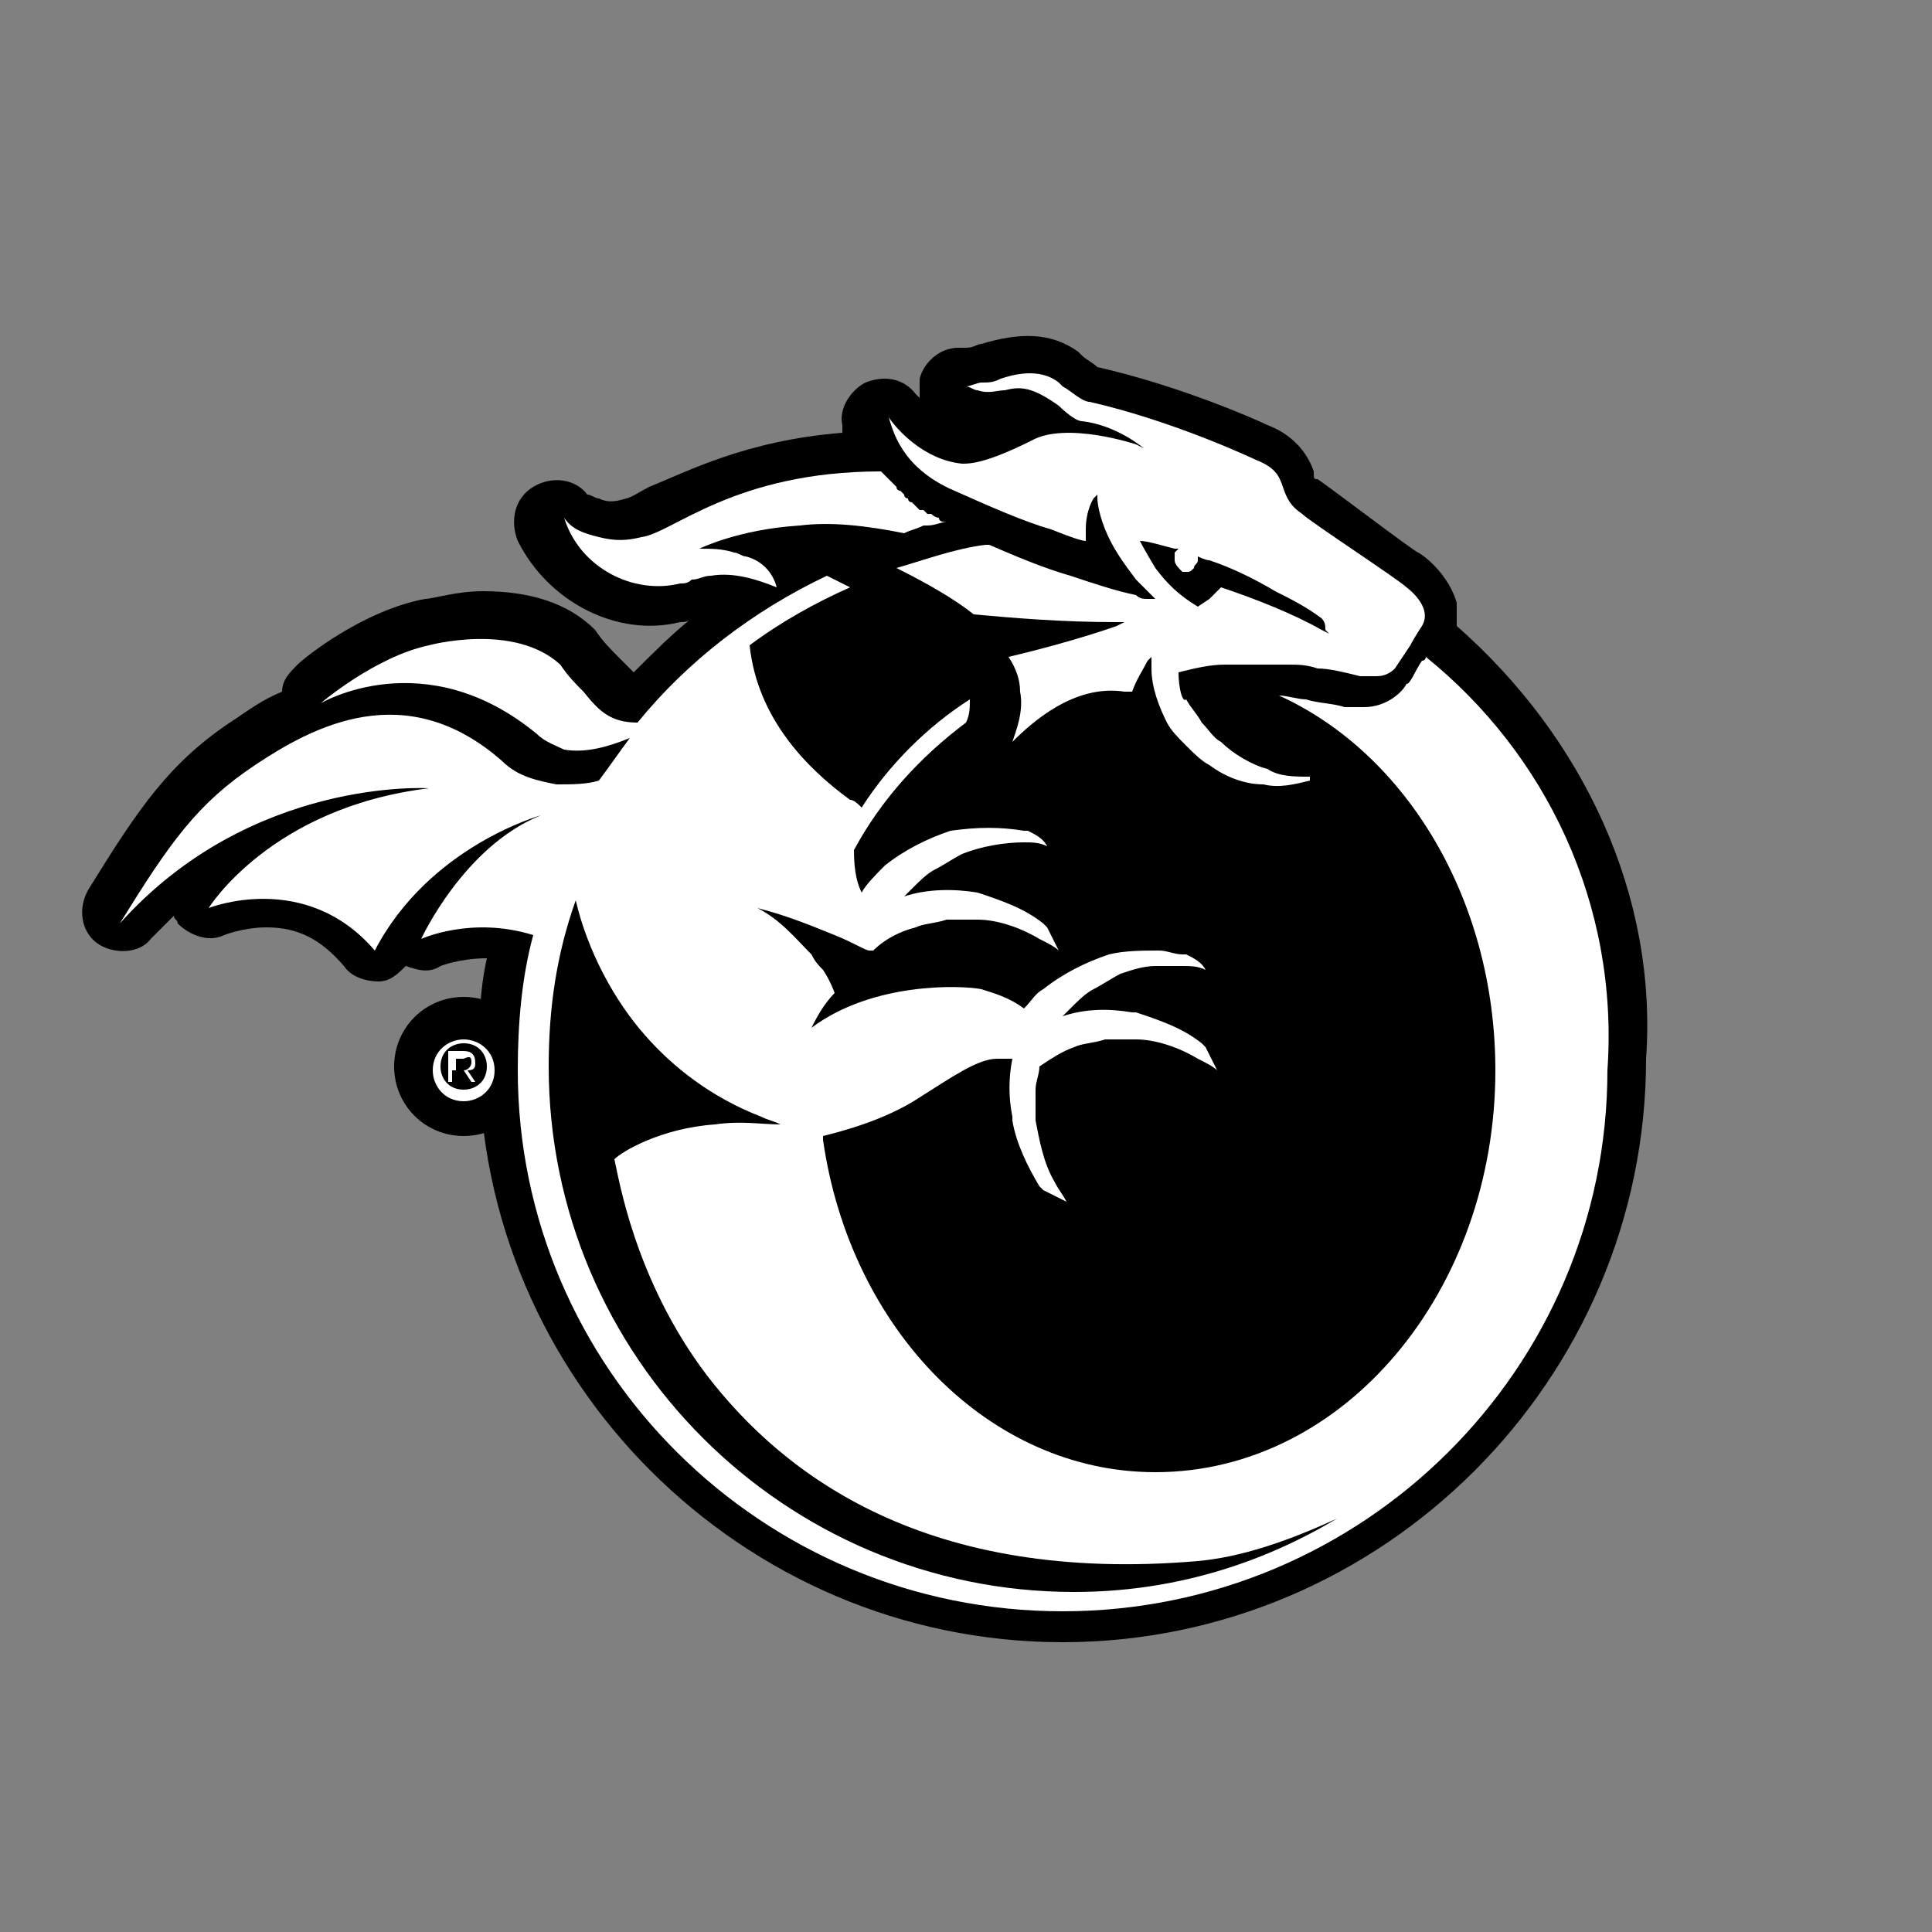 <?xml version="1.0" encoding="utf-8"?>
<!-- Generator: Adobe Illustrator 29.7.1, SVG Export Plug-In . SVG Version: 9.03 Build 0)  -->
<svg version="1.0" id="Capa_1" xmlns="http://www.w3.org/2000/svg" xmlns:xlink="http://www.w3.org/1999/xlink" x="0px" y="0px"
	 viewBox="0 0 50 50" enable-background="new 0 0 50 50" xml:space="preserve">
<rect x="0" y="0" width="50" height="50" fill="#808080" stroke="none"/>
<path d="M12,25.8c-1,0-1.8,0.8-1.8,1.8c0,1,0.8,1.8,1.8,1.8c1,0,1.8-0.8,1.8-1.8C13.8,26.6,13,25.8,12,25.8"/>
<path d="M37.7,16.2c0-0.2,0-0.4,0-0.6c-0.2-0.7-0.8-1.2-1-1.3c-0.2-0.1-2.3-1.7-2.6-1.9c-0.1,0-0.1,0-0.1-0.2
	c-0.1-0.3-0.4-0.9-1.2-1.2c-0.2-0.1-2.2-1-4.4-1.5c-0.1-0.1-0.3-0.2-0.4-0.3c0,0-0.1-0.1-0.1-0.1c-0.7-0.5-1.5-0.5-2.5-0.2
	c-0.1,0-0.2,0.1-0.4,0.1c-0.1,0-0.2,0-0.2,0c-0.5,0-0.9,0.4-1,0.8c0,0.2,0,0.3,0,0.5c0,0-0.1-0.1-0.1-0.1c-0.3-0.4-0.8-0.5-1.3-0.3
	c-0.4,0.2-0.7,0.7-0.6,1.1c0,0,0,0.1,0,0.2c-2.5,0.2-4,1-5,1.4c-0.2,0.1-0.5,0.3-0.6,0.3c-0.3,0.1-0.5,0.1-0.7,0
	c-0.1,0-0.2-0.1-0.3-0.1c-0.3-0.4-0.9-0.5-1.4-0.2c-0.5,0.3-0.6,0.9-0.4,1.4c0.8,1.6,2.6,2.5,4.2,2.1c0.1,0,0.2,0,0.3-0.1
	c-0.5,0.4-1,0.9-1.5,1.4c-0.1-0.1-0.2-0.2-0.3-0.3l-0.1-0.1c-0.2-0.2-0.4-0.4-0.6-0.7c-0.7-0.7-1.7-1-2.9-1c-0.7,0-1.3,0.2-1.5,0.2
	c-1.6,0.3-3.1,1.5-3.3,1.7c-0.2,0.2-0.4,0.4-0.4,0.7c-0.5,0.2-0.9,0.5-1.2,0.7c-1.7,1.1-2.5,2.3-3.8,4.4c-0.3,0.5-0.2,1.1,0.2,1.4
	c0.4,0.3,1.1,0.3,1.4-0.1c0.2-0.2,0.4-0.4,0.6-0.6c0,0.1,0.1,0.1,0.1,0.2c0.3,0.3,0.8,0.5,1.2,0.3c0,0,0.5-0.2,1.1-0.2
	c0.8,0,1.4,0.3,2,1c0.2,0.3,0.6,0.4,0.9,0.4c0.3,0,0.5-0.2,0.7-0.4c0.3,0.1,0.6,0.2,0.9,0c0,0,0.5-0.2,1.2-0.2h0
	c-0.2,0.9-0.2,1.7-0.2,2.6c0,8.3,6.8,15.1,15.1,15.1s15.1-6.8,15.1-15.1C42.9,23.2,41,19.1,37.7,16.2"/>
<path fill="#FFFFFF" d="M12.3,27.5c0-0.2-0.1-0.3-0.3-0.3h-0.4V28h0.1v-0.3H12l0.2,0.3l0,0h0.1l-0.2-0.3
	C12.3,27.7,12.3,27.6,12.3,27.5 M12.2,27.5c0,0.1-0.1,0.2-0.2,0.2h-0.2v-0.3h0.2C12.2,27.3,12.2,27.4,12.2,27.5"/>
<path fill="#FFFFFF" d="M12,26.9c-0.4,0-0.8,0.3-0.8,0.8c0,0.4,0.3,0.8,0.8,0.8c0.4,0,0.8-0.3,0.8-0.8C12.8,27.2,12.4,26.9,12,26.9
	 M12.6,27.6c0,0.4-0.3,0.6-0.6,0.6c-0.4,0-0.6-0.3-0.6-0.6c0-0.4,0.3-0.6,0.6-0.6C12.4,27,12.6,27.3,12.6,27.6"/>
<path fill="#FFFFFF" d="M17.6,15.1c0.1,0,0.2,0,0.3-0.1c0.2,0,0.3-0.1,0.5-0.1c0.6-0.1,1.2,0.1,1.7,0.3c-0.1-0.4-0.4-0.7-0.8-0.8
	c-0.1,0-0.2-0.1-0.3-0.1c-0.3-0.1-0.6-0.1-0.9-0.1c0,0,1-0.5,2.6-0.6c0.8-0.1,1.7,0,2.7,0.2c0,0,0,0,0,0c0.2-0.1,0.3-0.1,0.5-0.2
	c0,0,0.1,0,0.1,0c0.2,0,0.4-0.1,0.5-0.1c0,0,0,0,0,0c0,0,0,0,0,0c0,0-0.1,0-0.1,0c0,0-0.1,0-0.1-0.1c0,0,0,0,0,0
	c-0.1,0-0.2-0.1-0.2-0.1c0,0-0.1,0-0.1,0c0,0-0.1-0.1-0.1-0.1c0,0-0.1,0-0.1,0c0,0-0.1-0.1-0.1-0.1c0,0-0.1-0.1-0.1-0.1
	c0,0-0.1,0-0.1-0.1c0,0-0.1,0-0.1-0.1c0,0,0,0-0.1-0.1c0,0-0.1,0-0.1-0.1c0,0-0.1-0.1-0.1-0.1c0,0,0,0-0.1-0.1c0,0-0.1-0.1-0.1-0.1
	c0,0,0,0,0,0c0,0-0.1-0.1-0.1-0.1c-3.8,0-5.4,1.6-6.2,1.7c-0.4,0.1-0.7,0.1-1.1,0c-0.4-0.1-0.7-0.2-0.9-0.5
	C15,14.7,16.4,15.4,17.6,15.1"/>
<path fill="#FFFFFF" d="M36.9,17c0,0,0,0.1-0.1,0.1c-0.2,0.3-0.3,0.6-0.4,0.6c-0.1,0.2-0.5,0.6-1.1,0.6v0l-0.1,0c-0.1,0-0.2,0-0.3,0
	l-0.1,0c-0.3-0.1-0.7-0.1-1-0.2c-0.2,0-0.5-0.1-0.7-0.1c3.3,1.5,5.6,5.3,5.6,9.7c0,5.7-3.9,10.4-8.8,10.4c-4.3,0-7.9-3.7-8.6-8.6
	c0,0,0-0.1,0-0.1c0.4-0.1,1.6-0.4,2.5-1l0,0c0.8-0.5,1.5-1,2-1h0l0.4,0l0,0c-0.1,0.5-0.1,1,0,1.5c0,0,0,0.1,0,0.1
	c0.1,0.6,0.4,1.2,0.7,1.7c0,0,0,0,0.1,0.1c0.2,0.1,0.4,0.2,0.6,0.3c-0.1-0.2-0.2-0.3-0.3-0.5c-0.3-0.5-0.4-1.1-0.5-1.6
	c0-0.1,0-0.3,0-0.4c0-0.1,0-0.3,0-0.4c0-0.2,0.1-0.4,0.1-0.6c0.3-0.2,0.6-0.4,0.9-0.5c0.2-0.1,0.5-0.1,0.8-0.2c0.1,0,0.2,0,0.3,0
	c0.2,0,0.3,0,0.5,0c0.5,0,1.1,0.2,1.6,0.5c0.2,0.1,0.4,0.2,0.5,0.3c-0.1-0.2-0.2-0.4-0.3-0.6c0,0,0,0-0.1-0.1
	c-0.5-0.4-1.1-0.6-1.7-0.8c0,0-0.1,0-0.1,0c-0.6-0.1-1.2-0.1-1.8,0.1c0.1-0.1,0.1-0.1,0.2-0.2c0.2-0.2,0.4-0.4,0.6-0.5
	c0.2-0.1,0.5-0.3,0.7-0.4c0.3-0.1,0.6-0.2,0.9-0.2c0.2,0,0.5,0,0.7,0c0.2,0,0.4,0,0.6,0.1c-0.1-0.2-0.3-0.3-0.5-0.4c0,0-0.1,0-0.1,0
	c-0.2,0-0.4-0.1-0.6-0.1c-0.4,0-0.9,0-1.3,0.1c-0.6,0.2-1.2,0.5-1.7,0.9c-0.2,0.1-0.3,0.3-0.5,0.5c-0.4-0.3-0.8-0.4-1.1-0.5
	c-0.5-0.1-2.8-0.2-4.4,1c0.1-0.2,0.3-0.6,0.6-0.9l0,0l0,0c0,0-0.1-0.3-0.3-0.6c-0.1-0.1-0.2-0.2-0.3-0.4c-0.4-0.4-0.8-0.9-1.4-1.2
	c0.8,0.2,1.5,0.5,2,0.7c0.5,0.2,0.8,0.4,0.9,0.4l0.1,0l0,0l0,0c0.3-0.3,0.7-0.5,1.1-0.6c0.2-0.1,0.5-0.1,0.8-0.2c0.3,0,0.5,0,0.8,0
	c0.5,0,1.1,0.2,1.6,0.5c0.2,0.1,0.4,0.2,0.5,0.3c-0.1-0.2-0.2-0.4-0.3-0.6c0,0,0,0-0.1-0.1c-0.5-0.4-1.1-0.6-1.7-0.8
	c-0.6-0.1-1.3-0.1-1.9,0.1c0.1-0.1,0.1-0.1,0.2-0.2c0.2-0.2,0.4-0.4,0.6-0.5c0.2-0.1,0.5-0.3,0.7-0.4c0.5-0.2,1.1-0.3,1.6-0.3
	c0.2,0,0.4,0,0.6,0.1c-0.1-0.2-0.3-0.3-0.5-0.4c0,0-0.1,0-0.1,0c-0.6-0.1-1.2-0.1-1.9,0c-0.6,0.2-1.2,0.5-1.7,0.9
	c-0.2,0.2-0.5,0.5-0.6,0.7c0,0,0,0,0,0c-0.1-0.2-0.2-0.5-0.2-1.1c0.7-1.3,1.7-2.4,2.9-3.3c0.1-0.2,0.1-0.4,0.1-0.6
	c-1.1,0.7-2.1,1.7-2.8,2.8c-0.1-0.1-0.2-0.2-0.3-0.2c-1.1-0.8-2.4-2.1-2.6-4c0.8-0.6,1.7-1.1,2.6-1.5l-0.6-0.3
	c-1.9,0.9-3.6,2.2-4.9,3.8c-0.7,0-1-0.3-1.4-0.8c-0.2-0.2-0.4-0.4-0.6-0.7c-1.2-1.1-3.4-0.5-3.4-0.5c-1.4,0.3-2.8,1.5-2.8,1.5
	s2.7-1.6,5.6,0.8c0.2,0.2,0.5,0.3,0.7,0.4c0.6,0.1,1.2-0.1,1.7-0.3c-0.3,0.4-0.5,0.7-0.8,1.1c-0.3,0.1-0.7,0.1-1.1,0.1
	c-0.5-0.1-1-0.2-1.4-0.6c-2.5-2.2-4.9-0.9-6.4,0.1c-1.5,1-2.2,2-3.5,4.1c3.4-3.8,8-3.5,8-3.5c-4.1,0.5-5.7,3.1-5.7,3.1
	s2.5-1,4.3,1.1c1.4-2.7,4.3-3.5,4.3-3.5c-2,0.8-3.1,3.2-3.1,3.2s1.3-0.6,2.9-0.1c-0.3,1.1-0.4,2.3-0.4,3.5c0,7.7,6.3,14,14.1,14
	c7.8,0,14.1-6.3,14.1-14C41.9,23.4,40,19.5,36.9,17 M27.8,41.2c-7.5,0-13.6-6.1-13.6-13.6c0-1.5,0.2-2.9,0.7-4.3
	c0.3,1.3,1,2.6,1.8,3.5c0,0,0,0,0,0c0,0,0,0,0,0c0.7,0.8,1.7,1.6,3,2.1c0.2,0.1,0.3,0.1,0.5,0.2c-0.5,0-1-0.1-1.7,0
	c-1.4,0.1-2.4,0.7-2.6,0.9c0.1,0.4,0.5,3.1,2.4,5.6C20.3,38.2,24,41,31,40.4c1.1-0.1,2.3-0.5,3.6-1.1C32.6,40.5,30.3,41.2,27.8,41.2
	"/>
<path fill="#FFFFFF" d="M30.5,17.4L30.5,17.4c0.4-0.1,0.8-0.2,1.2-0.2c0.1,0,0.2,0,0.3,0c0.4,0,0.8,0,1.2,0l0.1,0
	c0.3,0,0.5,0,0.8,0.1c0.3,0,0.7,0.1,1.1,0.2l0.1,0c0.1,0,0.2,0,0.3,0c0,0,0,0,0,0c0.1,0,0.3,0,0.5-0.2c0,0,0.2-0.3,0.4-0.6
	c0.1-0.2,0.3-0.5,0.3-0.5c0.3-0.5-0.4-1-0.4-1c-0.2-0.2-2.5-1.7-2.7-1.9c-0.3-0.2-0.4-0.4-0.5-0.7c-0.1-0.3-0.2-0.5-0.7-0.7
	c0,0-2.1-1-4.3-1.5c-0.2,0-0.5-0.3-0.7-0.4c0,0-0.1-0.1-0.1-0.1c-0.5-0.4-1.2-0.2-1.5-0.1c-0.2,0.1-0.3,0.1-0.5,0.1
	c-0.1,0-0.3,0.1-0.4,0.1c0.1,0,0.2,0.1,0.3,0.1c0.3,0.1,0.5,0,0.7,0c0.4-0.1,0.7-0.1,1.4,0.4c0,0,0.4,0.4,0.6,0.4
	c0.9,0.1,1.6,0.7,1.6,0.7l-0.2-0.1c0,0-1.8-0.6-2.7-0.1c-1.2,0.6-1.6,0.6-1.8,0.6l0,0c-1-0.1-1.7-0.9-1.9-1.2
	c0.1,0.3,0.3,1.3,1.7,1.9c0.9,0.4,1.8,0.8,2.5,1c0.5,0.2,0.8,0.3,0.9,0.3c0-0.1,0-0.2,0-0.3c0-0.5,0.2-0.8,0.2-0.8l0.1-0.1l0,0.1
	c0,0,0,0.3,0.2,0.8c0.2,0.5,0.5,0.9,0.8,1.3c0.1,0.1,0.3,0.3,0.4,0.4l0.1,0.1l-0.2,0c-0.1,0-0.2,0-0.3-0.1c-0.5-0.1-1.1-0.3-1.7-0.5
	c-0.7-0.2-1.4-0.5-2.1-0.8l0,0c0,0,0,0-0.1,0c-0.8,0.1-1.6,0.4-2.3,0.6c0.8,0.4,1.5,0.8,2,1.2c1.1,0.1,2.3,0.2,3.7,0.2l0.2,0
	l-0.2,0.1c0,0-1.1,0.4-2.8,0.8c0.2,0.3,0.3,0.6,0.3,0.9c0.1,0.5-0.1,1-0.2,1.3c0.5-0.5,1.6-1.5,2.9-1.3l0.2,0
	c0.1-0.3,0.3-0.6,0.4-0.8c0,0,0.1-0.1,0.1-0.1l0,0v0.1v0.2h0c0,0,0,0,0,0c0,0.5,0.2,1,0.4,1.4c0.1,0.2,0.3,0.4,0.5,0.6
	c0.2,0.2,0.4,0.4,0.6,0.5c0.4,0.3,0.9,0.5,1.4,0.5c0.4,0.1,0.8,0,1.2-0.1c0,0,0-0.1,0-0.1c-0.4,0-0.8,0-1.1-0.2
	c-0.4-0.1-0.9-0.4-1.2-0.7c-0.2-0.1-0.3-0.3-0.5-0.5c-0.1-0.2-0.3-0.4-0.4-0.6C30.6,18.2,30.5,17.8,30.5,17.4L30.5,17.4L30.5,17.4z
	 M29.5,14L29.5,14L29.5,14c0.2,0,0.5,0.1,0.9,0.2l0.1,0l0,0c0,0,0,0-0.1,0.1l0,0c0,0,0,0,0,0c0,0,0,0.1,0,0.2c0,0.1,0.1,0.2,0.2,0.3
	c0,0,0.1,0,0.1,0c0.1,0,0.1,0,0.2-0.1c0,0,0,0,0,0c0,0,0,0,0,0c0-0.1,0.1-0.1,0.1-0.2c0,0,0,0,0,0c0,0,0-0.1,0-0.1
	c0,0,0.2,0.1,0.3,0.1c0.6,0.2,1.2,0.5,1.7,0.8c0.4,0.2,0.8,0.4,1.2,0.7l0,0c0.1,0.1,0.1,0.2,0.1,0.3l0.1,0.1l-0.2-0.1
	c-0.7-0.4-1.7-0.8-2.6-1.1c-0.1,0.1-0.2,0.2-0.3,0.3C31,15.7,31,15.7,31,15.7c-0.5-0.3-0.8-0.6-1.1-1C29.6,14.2,29.5,14,29.5,14"/>
</svg>
